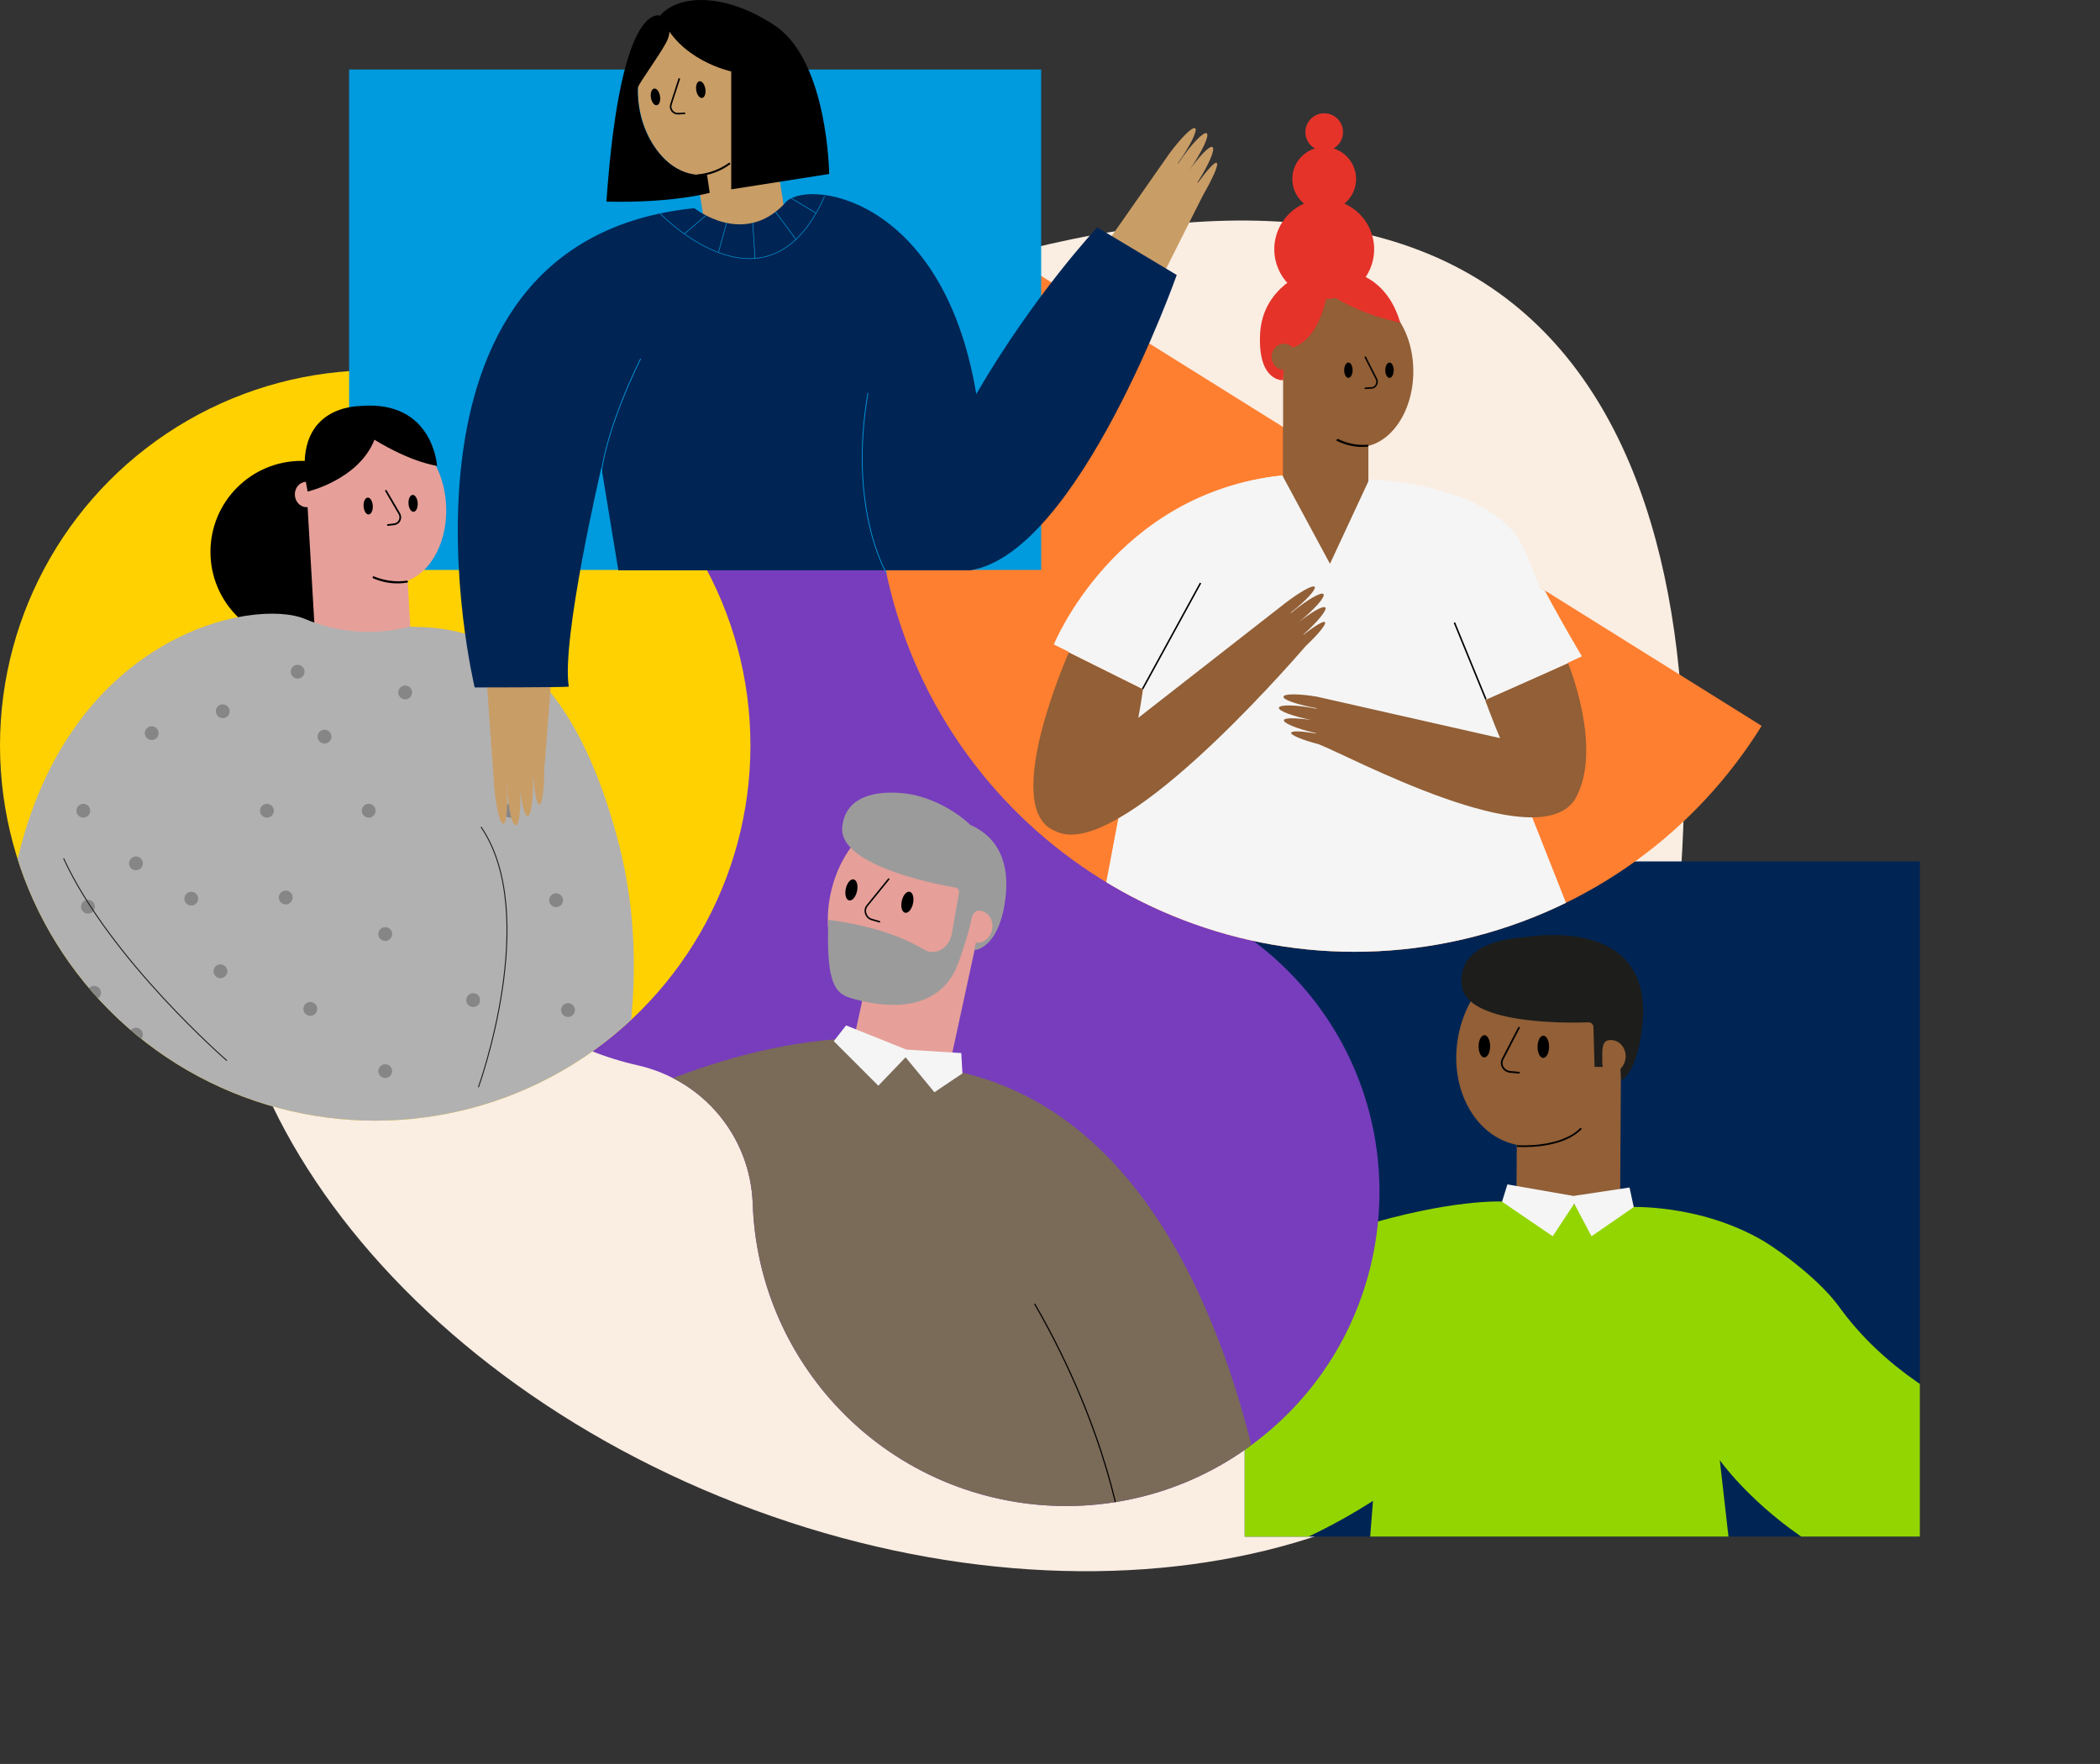 <?xml version="1.0" encoding="utf-8"?>
<!-- Generator: Adobe Illustrator 26.3.1, SVG Export Plug-In . SVG Version: 6.00 Build 0)  -->
<svg version="1.1" xmlns="http://www.w3.org/2000/svg" xmlns:xlink="http://www.w3.org/1999/xlink" x="0px" y="0px"
	 viewBox="0 0 546.8 459.3" style="enable-background:new 0 0 546.8 459.3;" xml:space="preserve">
<rect x="0" y="0" width="546.8" height="459.3" fill="#333333" stroke="none"/>
<style type="text/css">
	.st0{fill:#FAEDE2;}
	.st1{fill:#002554;}
	.st2{clip-path:url(#SVGID_00000007400700613238153490000006812317727729288321_);}
	.st3{fill:#925F36;}
	.st4{fill:#93D500;}
	.st5{fill:none;stroke:#000000;stroke-width:0.45;stroke-linecap:round;stroke-linejoin:round;stroke-miterlimit:10;}
	.st6{fill:#F5F5F5;}
	.st7{fill:#1D1D1B;}
	.st8{fill:none;stroke:#000000;stroke-width:0.45;stroke-miterlimit:10;}
	.st9{fill:#773DBD;}
	.st10{fill:#FFD100;}
	.st11{fill:#FF7F30;}
	.st12{fill:#009ADE;}
	.st13{clip-path:url(#SVGID_00000173161267702567319260000008220871210869748098_);}
	.st14{fill:#E6A099;}
	.st15{fill:#B1B1B1;}
	.st16{fill:none;stroke:#000000;stroke-width:0.442;stroke-linecap:round;stroke-linejoin:round;stroke-miterlimit:10;}
	.st17{fill:#868686;}
	.st18{fill:none;stroke:#1D1D1B;stroke-width:0.253;stroke-linecap:round;stroke-linejoin:round;stroke-miterlimit:10;}
	.st19{fill:#C99D66;}
	.st20{fill:none;stroke:#000000;stroke-width:0.418;stroke-miterlimit:10;}
	.st21{fill:none;stroke:#009ADE;stroke-width:0.149;stroke-miterlimit:10;}
	.st22{clip-path:url(#SVGID_00000177450118801783508740000006879739561041317796_);}
	.st23{fill:none;stroke:#000000;stroke-width:0.4;stroke-linecap:round;stroke-linejoin:round;stroke-miterlimit:10;}
	.st24{fill:#9C9B9B;}
	.st25{fill:#7A6A58;}
	.st26{fill:none;stroke:#000000;stroke-width:0.266;stroke-linejoin:round;stroke-miterlimit:10;}
	.st27{fill:none;stroke:#000000;stroke-width:0.266;stroke-miterlimit:10;}
	.st28{fill:none;stroke:#000000;stroke-width:0.297;stroke-miterlimit:10;}
	.st29{fill:#E5332A;}
	.st30{clip-path:url(#SVGID_00000127019795805808724070000002917273360491605929_);}
	.st31{fill:none;stroke:#000000;stroke-width:0.533;stroke-linecap:round;stroke-linejoin:round;stroke-miterlimit:10;}
	.st32{fill:none;stroke:#000000;stroke-width:0.4;stroke-miterlimit:10;}
	.st33{fill:none;stroke:#009ADE;stroke-width:0.2;stroke-miterlimit:10;}
</style>
<g id="SHAPE">
	<path class="st0" d="M369.9,65.3c96.6,37.5,70.8,204,44.6,271.7S288.6,429,192,391.5S38.3,268.7,64.6,201S273.2,27.7,369.9,65.3z"
		/>
</g>
<g id="Layer_2">
	<rect x="324.1" y="224.3" class="st1" width="175.8" height="175.8"/>
	<g>
		<defs>
			<rect id="SVGID_1_" x="324.1" y="224.3" width="175.8" height="175.8"/>
		</defs>
		<clipPath id="SVGID_00000113316155279629347710000010633458986385608833_">
			<use xlink:href="#SVGID_1_"  style="overflow:visible;"/>
		</clipPath>
		<g style="clip-path:url(#SVGID_00000113316155279629347710000010633458986385608833_);">
			
				<rect x="395" y="271.1" transform="matrix(-1 -5.731932e-03 5.731932e-03 -1 815.238 597.129)" class="st3" width="27" height="52.7"/>
			<path class="st4" d="M546.8,379.4c0,0-44.8-7.1-67.9-39.1c-4.9-6.8-14.7-14.1-19.6-17.1c-17-10-35.5-8.9-35.5-8.9l-31.7-1.4
				c0,0-11.3-1-33.9,5.3c-10.6,3-14.9,9.5-18.8,13.3c-14.6,14.1-31.8,48.9-73.2,50.1c1.5,6.9,3.8,32.1,3.8,32.1s42.1,6.1,87.5-22.9
				l-5.4,68.4l104.5-1.6l-8.8-77.4c0,0,27.9,39.9,83,37.5C532.4,414.5,546.8,379.4,546.8,379.4z"/>
			<ellipse transform="matrix(0.183 -0.983 0.983 0.183 57.521 616.581)" class="st3" cx="399.9" cy="273.7" rx="25" ry="20.4"/>
			<g>
				<ellipse transform="matrix(5.731954e-03 -1 1 5.731954e-03 126.947 672.803)" cx="401.8" cy="272.6" rx="2.9" ry="1.5"/>
				<ellipse transform="matrix(5.731954e-03 -1 1 5.731954e-03 111.784 657.377)" cx="386.5" cy="272.5" rx="2.9" ry="1.5"/>
				<path class="st5" d="M395.5,267.6l-4.2,8.1c-0.8,1.5,0.2,3.2,1.9,3.4l2.3,0.2"/>
			</g>
			<polygon class="st6" points="392.5,308.4 391.1,312.9 404.3,321.9 409.9,313.4 414.4,321.9 425.4,314.3 424.3,309.2 409.7,311.4 
							"/>
			<path class="st7" d="M427.5,268.3c4.2-31.1-30.9-24.2-30.9-24.2s-17.4,0.3-16,12.5c1.2,10.1,26.9,9.8,33,9.6
				c0.7,0,1.3,0.5,1.3,1.2l0.3,10.4l2.9,0c0.5,0,1,0.3,1.3,0.7c0.3-3.2,0.4-5.9,0.4-5.9l1.6-0.6l0.8,9.3
				C422.1,281.3,425.9,280,427.5,268.3z"/>
			<path class="st3" d="M417.2,275.2c0,2.4-0.1,4.2,2.1,4.2c2.2,0,3.9-1.9,4-4.3c0-2.4-1.7-4.3-3.9-4.3
				C417.2,270.8,417.2,272.8,417.2,275.2z"/>
			<path class="st8" d="M395,298.4c0,0,11.4,0.9,16.7-4.6"/>
		</g>
	</g>
	<path class="st9" d="M342.7,261.2c-12.2-16-28.9-26.2-47-30.3c-17.1-3.9-29.3-18.6-29.9-36.1c-0.7-18.5-7.6-36.8-21.1-51.8
		c-29-32.1-78.6-35.8-112.1-8.4c-35.1,28.7-40.1,80.4-11.2,115.3c11.9,14.4,27.8,23.7,44.7,27.5c17.1,3.9,29.3,18.6,29.9,36.1
		c0.6,17.4,6.8,34.7,18.7,49.1c28.9,34.8,80.6,39.6,115.3,10.4C363.3,345.1,368.9,295.7,342.7,261.2z"/>
	<circle class="st10" cx="97.7" cy="194.1" r="97.7"/>
	<path class="st11" d="M247,56.8c-17,27.1-23.6,60.7-15.8,94.3c15.5,67.2,82.5,109,149.7,93.5c33.6-7.8,60.9-28.4,77.8-55.6
		L247,56.8z"/>
	<rect x="90.9" y="18.1" class="st12" width="180.2" height="130.3"/>
	<g>
		<defs>
			<circle id="SVGID_00000109740369180222870390000012954712710285801888_" cx="97.7" cy="194.1" r="97.7"/>
		</defs>
		<clipPath id="SVGID_00000102512562423760492430000002814967588764847247_">
			<use xlink:href="#SVGID_00000109740369180222870390000012954712710285801888_"  style="overflow:visible;"/>
		</clipPath>
		<g style="clip-path:url(#SVGID_00000102512562423760492430000002814967588764847247_);">
			<circle cx="78.5" cy="143.7" r="23.7"/>
			
				<rect x="81" y="122.4" transform="matrix(0.998 -5.801436e-02 5.801436e-02 0.998 -8.363 5.671)" class="st14" width="24.9" height="48.9"/>
			<path class="st15" d="M106.4,163.2c0,0-12.8,4-26.9-2c-13.3-5.7-63.2,3.8-75.8,66.6c-1.6,7.9-1.4,16,0.7,23.8
				c13.9,52.6,36.1,45.7,36.1,45.7l7.4-6.7l6.7,8.1l76.8,1.3l4,18.2l14.8-0.7c0,0,24.2-47.1,10.8-98.3
				C147.5,167.9,123.2,163.2,106.4,163.2z"/>
			
				<ellipse transform="matrix(0.998 -5.801436e-02 5.801436e-02 0.998 -7.497 6.129)" class="st14" cx="101.8" cy="132.2" rx="14.4" ry="19.8"/>
			<g>
				<g>
					<path d="M97.2,150.6c2.8,1.2,5.8,1.6,8.8,1.1c0.4,0,0.2-0.6-0.1-0.5c-2.9,0.4-5.8,0-8.5-1.1C97,149.9,96.9,150.4,97.2,150.6
						L97.2,150.6z"/>
				</g>
			</g>
			<g>
				
					<ellipse transform="matrix(0.998 -5.801436e-02 5.801436e-02 0.998 -7.485 5.786)" cx="95.9" cy="131.8" rx="1.2" ry="2.2"/>
				
					<ellipse transform="matrix(0.998 -5.801436e-02 5.801436e-02 0.998 -7.426 6.464)" cx="107.6" cy="131.1" rx="1.2" ry="2.2"/>
				<path class="st16" d="M100.5,127.8l3.5,6c0.6,1.1,0,2.5-1.3,2.7l-1.7,0.2"/>
			</g>
			
				<ellipse transform="matrix(0.998 -5.801436e-02 5.801436e-02 0.998 -7.34 4.849)" class="st14" cx="79.8" cy="128.8" rx="3" ry="3.3"/>
			<path d="M80.1,128c0,0,13.3-3.1,17.4-13.5c9.8,6,16.3,6.8,16.3,6.8s-1-17.1-19.8-15.6C94,105.8,75.3,105,80.1,128z"/>
			<circle class="st17" cx="84.5" cy="191.8" r="1.8"/>
			<circle class="st17" cx="58" cy="185.2" r="1.8"/>
			<circle class="st17" cx="57.4" cy="252.9" r="1.8"/>
			<circle class="st17" cx="74.4" cy="233.7" r="1.8"/>
			<circle class="st17" cx="49.8" cy="234" r="1.8"/>
			<circle class="st17" cx="22.9" cy="236.1" r="1.8"/>
			<circle class="st17" cx="96" cy="211.1" r="1.8"/>
			<circle class="st17" cx="147.9" cy="263" r="1.8"/>
			<circle class="st17" cx="123.2" cy="260.4" r="1.8"/>
			<circle class="st17" cx="69.5" cy="211.1" r="1.8"/>
			<circle class="st17" cx="132.8" cy="211.1" r="1.8"/>
			<circle class="st17" cx="105.5" cy="180.3" r="1.8"/>
			<circle class="st17" cx="77.5" cy="174.9" r="1.8"/>
			<circle class="st17" cx="39.5" cy="190.9" r="1.8"/>
			<path class="st18" d="M59,276.1c0,0-30.3-26.3-42.4-52.5"/>
			<path class="st18" d="M124.6,283c0,0,16.2-44.8,0.7-67.6"/>
			<circle class="st17" cx="21.7" cy="211.1" r="1.8"/>
			<circle class="st17" cx="35.4" cy="224.8" r="1.8"/>
			<circle class="st17" cx="130.5" cy="191.1" r="1.8"/>
			<circle class="st17" cx="100.3" cy="243.2" r="1.8"/>
			<circle class="st17" cx="144.8" cy="234.4" r="1.8"/>
			<circle class="st17" cx="80.8" cy="262.7" r="1.8"/>
			<circle class="st17" cx="100.3" cy="278.9" r="1.8"/>
			<circle class="st17" cx="35.4" cy="269.4" r="1.8"/>
			<circle class="st17" cx="24.5" cy="258.5" r="1.8"/>
		</g>
	</g>
</g>
<g id="Layer_3">
	<g>
		<g>
			
				<ellipse transform="matrix(0.988 -0.157 0.157 0.988 -1.774 28.644)" class="st19" cx="180.9" cy="25.6" rx="14.7" ry="20.2"/>
			<g>
				<path class="st7" d="M166.4,27.9c0.8,4.5,2.6,8.9,5.6,12.4c4.5,5.5,12.6,7.4,18,2c9.4-9.4,6.2-29.4-5.6-35.5
					c-6.8-3.4-13.9,0.9-16.5,7.5C166.1,18.6,165.7,23.3,166.4,27.9L166.4,27.9z M166.4,27.9c-0.7-4.5-0.4-9.3,1.4-13.5
					c2.6-6.8,9.7-11.2,16.7-7.8c12.3,6,15.6,26.6,5.7,36.1c-5.6,5.4-13.8,3.3-18.3-2.3C168.9,36.8,167.2,32.4,166.4,27.9L166.4,27.9
					z"/>
			</g>
		</g>
		
			<rect x="182.6" y="39.9" transform="matrix(-0.988 0.157 -0.157 -0.988 392.142 73.096)" class="st19" width="21.1" height="24.3"/>
		<g>
			<g>
				<path d="M189.8,42.4c-2.4,1.7-5.3,2.8-8.2,3c-0.3,0-0.3,0.6,0,0.5c3.1-0.2,6-1.3,8.5-3.1C190.3,42.7,190,42.2,189.8,42.4
					L189.8,42.4z"/>
			</g>
		</g>
		<ellipse transform="matrix(0.988 -0.157 0.157 0.988 -1.412 28.848)" cx="182.4" cy="23.4" rx="1.2" ry="2.2"/>
		<ellipse transform="matrix(0.988 -0.157 0.157 0.988 -1.851 27.024)" cx="170.6" cy="25.3" rx="1.2" ry="2.2"/>
		<path d="M190.4,49.3l25.5-4c0,0-0.3-28.5-13.5-38.2c-12.2-8.5-25-9.1-30.4-3.2c4.5,11.8,18.4,14.7,18.4,14.7L190.4,49.3z"/>
		<path class="st20" d="M176.9,20.4l-2.2,6.8c-0.4,1.2,0.6,2.5,1.9,2.4l1.8-0.1"/>
		<path class="st19" d="M316.8,42.4c-0.5-0.3-2.5,1.9-4.9,5.2l-0.1-0.1c3-4.7,4.7-8.7,3.9-9.2c-0.7-0.5-3.5,2.4-6.5,6.7l0,0
			c0.2-0.2,0.3-0.5,0.5-0.7c3.3-4.8,5.3-9.1,4.5-9.6c-0.8-0.5-4.1,2.9-7.3,7.7c0,0.1-0.1,0.1-0.1,0.2l-0.1-0.1
			c3.2-4.5,5.2-8.6,4.5-9.1c-0.7-0.5-3.7,2.5-6.8,6.7l0,0l-15.6,22.3l13.4,10.4l11-21.9C315.8,46.4,317.4,42.8,316.8,42.4z"/>
		<path class="st19" d="M140.4,209.5c-0.6,0-1.2-2.9-1.5-7l-0.1,0c0.1,5.6-0.5,9.9-1.4,10c-0.9,0-1.8-3.9-2.1-9.1l0,0
			c0,0.3,0,0.6,0.1,0.9c0.3,5.8-0.1,10.5-1.1,10.6c-1,0.1-2-4.6-2.3-10.3c0-0.1,0-0.1,0-0.2l-0.1,0c0.4,5.5,0,10-0.8,10.1
			c-0.9,0.1-1.9-4-2.4-9.3l0,0l-1.9-27.1l16.8-2l-1.9,24.5C141.7,205.5,141.2,209.5,140.4,209.5z"/>
		<g>
			<g>
				<path d="M172.2,4.3c0,0,1.3,0.9,1.8,2.7c-5.8,3.3-9.1,11.7-7.6,20.9c1.7,11,9.7,18.9,17.7,17.6l0.7,4.7c0,0-9.4,2.7-26.9,2.3
					C161.7-1.8,172.2,4.3,172.2,4.3z"/>
			</g>
		</g>
		<g>
			<path d="M174.3,8.4c0-0.2,0-0.4,0-0.6C174.3,8,174.3,8.2,174.3,8.4z"/>
			<path d="M161.5,23.9c4.6-23.3,10.8-19.7,10.8-19.7s1.8,1.3,2,3.5c0,0.2,0,0.4,0,0.6c0,0.8-0.3,1.8-0.9,2.9
				c-2.1,3.8-6.7,10-7.4,11.7c-1,0.6-0.4,0.7-1.5,0.9C163.5,24.1,162.5,24.1,161.5,23.9z"/>
		</g>
		<path class="st1" d="M180.8,54.2c0,0,12.8,10.3,23.6-1.3c4.8-6.4,41.1-2.7,49.8,49.7c15-25.8,31.5-43.4,31.5-43.4l20.7,12.4
			c0,0-25.6,72.5-53.8,76.9H161l-4.4-26.8c0,0-10.5,44.8-8.5,57.1c-2.3,0.2-24.5,0.2-24.5,0.2S95.6,62.9,180.8,54.2z"/>
		<path class="st21" d="M171.9,55.6c0,0,27.9,29.2,42.8-4.5"/>
		<line class="st21" x1="183.8" y1="56.1" x2="178.2" y2="60.9"/>
		<line class="st21" x1="189.2" y1="58" x2="187.1" y2="65.6"/>
		<line class="st21" x1="196" y1="58" x2="196.6" y2="67.4"/>
		<line class="st21" x1="201.9" y1="55.1" x2="207.3" y2="62.4"/>
		<line class="st21" x1="206" y1="51.6" x2="212.5" y2="55.5"/>
	</g>
	<g>
		<defs>
			<path id="SVGID_00000060020467701855842620000017665444738345206431_" d="M342.7,261.2c-12.2-16-28.9-26.2-47-30.3
				c-17.1-3.9-29.3-18.6-29.9-36.1c-0.7-18.5-7.6-36.8-21.1-51.8c-29-32.1-78.6-35.8-112.1-8.4c-35.1,28.7-40.1,80.4-11.2,115.3
				c11.9,14.4,27.8,23.7,44.7,27.5c17.1,3.9,29.3,18.6,29.9,36.1c0.6,17.4,6.8,34.7,18.7,49.1c28.9,34.8,80.6,39.6,115.3,10.4
				C363.3,345.1,368.9,295.7,342.7,261.2z"/>
		</defs>
		<clipPath id="SVGID_00000168828822332353546590000012341464541702976663_">
			<use xlink:href="#SVGID_00000060020467701855842620000017665444738345206431_"  style="overflow:visible;"/>
		</clipPath>
		<g style="clip-path:url(#SVGID_00000168828822332353546590000012341464541702976663_);">
			
				<rect x="225" y="234.3" transform="matrix(-0.977 -0.212 0.212 -0.977 415.194 564.191)" class="st14" width="25.8" height="51.1"/>
			
				<ellipse transform="matrix(0.212 -0.977 0.977 0.212 -46.115 416.031)" class="st14" cx="235" cy="236.6" rx="25.2" ry="19"/>
			<g>
				<ellipse transform="matrix(0.212 -0.977 0.977 0.212 -43.327 415.996)" cx="236.3" cy="234.9" rx="2.8" ry="1.5"/>
				<ellipse transform="matrix(0.212 -0.977 0.977 0.212 -51.702 399.295)" cx="221.8" cy="231.7" rx="2.8" ry="1.5"/>
				<path class="st23" d="M231.4,228.9l-5.6,6.9c-1,1.2-0.4,3.1,1.1,3.6l2.1,0.6"/>
			</g>
			<path class="st24" d="M249.7,232.5c0.1-0.7-0.3-1.3-1-1.4c-5.8-1-30.3-5.9-29.4-15.7c1.1-11.9,17.7-8.6,17.7-8.6s8.2,1.1,15.7,8
				c7,3.1,10.8,9.9,8.8,21.1c-2,11.3-7.8,11.5-7.8,11.5l2-9.9l-2.4,1c0,0-2.6,10-4.6,14.2c-2,4.2-8.3,12.5-26.8,7.3
				c-4.2-1.2-6.9-3.3-6.2-20.5c13.2,1.7,21,5.4,24.8,7.7c1.6,1,3.6,0.9,5.1-0.3l0,0c1.2-0.9,1.9-2.2,2.2-3.6L249.7,232.5z"/>
			<path class="st14" d="M252.6,241c-0.5,2.3-0.9,4,1.1,4.4c2.1,0.4,4.1-1,4.6-3.3c0.5-2.3-0.8-4.5-2.8-4.9
				C253.4,236.7,253,238.7,252.6,241z"/>
			<g>
				<path class="st19" d="M332.4,457.9c0.6-0.3-0.5-3.3-2.5-7.1l0.1,0c3,5.1,5.9,8.7,6.8,8.2c0.8-0.5-0.6-4.5-3.1-9.4l0,0
					c0.1,0.3,0.3,0.5,0.4,0.8c2.9,5.4,5.9,9.4,6.8,8.9s-0.7-5.2-3.6-10.6c0-0.1-0.1-0.1-0.1-0.2l0.1,0c2.7,5.2,5.5,9,6.3,8.6
					c0.8-0.4-0.5-4.7-3-9.7l0,0l-13.3-25.5l-16.3,7.5l15.2,21C329,455,331.7,458.3,332.4,457.9z"/>
				<path class="st19" d="M53.8,375.3c-0.3-0.6,2.4-2.3,6.3-4.2l-0.1-0.1c-5.4,2.3-9.9,3.4-10.3,2.5c-0.4-0.8,3.1-3.2,8.1-5.6l0,0
					c-0.3,0.1-0.5,0.3-0.8,0.4c-5.5,2.6-10.4,3.9-10.8,3s3.7-3.7,9.3-6.3c0.1,0,0.1-0.1,0.2-0.1l0-0.1c-5.3,2.6-9.8,3.9-10.2,3.1
					c-0.4-0.8,3.2-3.4,8.2-5.9l0,0l25.9-12.4l8.5,15.8l-24.8,7.6C58.2,375,54.1,376.1,53.8,375.3z"/>
				<path class="st25" d="M73.5,346l11,30.4l95.9-36.7l9.8,79.2l100.1-15.8l17.2,39.1l26.3-16.9c0,0-6.7-127.9-83.2-146
					c-10.1-2.4-22.2-9.5-32.9-8.7C147.7,275.9,73.5,346,73.5,346z"/>
				<polygon class="st6" points="220.3,267 217.1,271.1 228.7,282.7 235.8,275.3 243.3,284.4 250.6,279.5 250.3,274.2 236,273.3 
									"/>
				<line class="st26" x1="333.2" y1="418.5" x2="306.2" y2="436.2"/>
				<line class="st26" x1="329" y1="421.3" x2="332.2" y2="426.5"/>
				<line class="st26" x1="324.9" y1="424" x2="328.1" y2="429.1"/>
				<line class="st26" x1="321" y1="426.7" x2="324" y2="431.8"/>
				<line class="st26" x1="317" y1="429.4" x2="320" y2="434.4"/>
				<line class="st26" x1="312.8" y1="432" x2="315.8" y2="437"/>
				<line class="st26" x1="308.7" y1="434.8" x2="311.7" y2="439.8"/>
				<line class="st27" x1="78.8" y1="341.2" x2="91.2" y2="373.8"/>
				<line class="st27" x1="74.3" y1="348.4" x2="80.5" y2="345.6"/>
				<line class="st27" x1="76.1" y1="353.4" x2="82.4" y2="350.8"/>
				<line class="st27" x1="77.7" y1="357.8" x2="84.2" y2="355.3"/>
				<line class="st27" x1="79.4" y1="362.3" x2="85.9" y2="359.8"/>
				<line class="st27" x1="87.5" y1="364.1" x2="80.9" y2="366.6"/>
				<line class="st27" x1="89.3" y1="368.8" x2="82.6" y2="371.3"/>
			</g>
			<path class="st28" d="M292.3,400.8c0,0-3.2-27.2-22.9-61.3"/>
		</g>
	</g>
	<g>
		<path class="st6" d="M333.9,123.8l12.4,23l9.6-22c0,0,33.1,0.7,40.9,18.1c5.1,11.3,11.5,29.8,11.5,29.8l-21.4,9.7l6.6,43.8
			l-103.8-4.7l7.9-42l-19.3-9.6C278.3,169.9,290.4,128.3,333.9,123.8z"/>
		<ellipse class="st3" cx="353.8" cy="96.7" rx="14.2" ry="19.7"/>
		<rect x="334.1" y="75.8" class="st3" width="22.2" height="84.9"/>
		<g>
			<g>
				<path d="M348.1,114.8c2.5,1.2,5.2,1.8,8,1.5c0.3,0,0.3-0.5,0-0.5c-2.7,0.2-5.3-0.3-7.7-1.5C348.1,114.3,347.8,114.7,348.1,114.8
					L348.1,114.8z"/>
			</g>
		</g>
		<path d="M352.2,96.4c0,1.1-0.5,2-1.1,2s-1.1-0.9-1.1-2s0.5-2,1.1-2S352.2,95.3,352.2,96.4z"/>
		<path d="M362.9,96.4c0,1.1-0.5,2-1.1,2s-1.1-0.9-1.1-2s0.5-2,1.1-2S362.9,95.3,362.9,96.4z"/>
		<path class="st23" d="M355.5,93l2.9,5.7c0.5,1-0.2,2.3-1.3,2.3l-1.6,0.1"/>
		<path class="st29" d="M364.6,84c0,0-10.3-1.8-19-7.8c-2.7,15.1-11,14.7-11,14.7l-0.5,8.1c0,0-6.6,0.5-6-12s12.4-16.3,12.4-16.3
			S359.1,65.4,364.6,84z"/>
		<circle class="st29" cx="344.8" cy="64.9" r="13"/>
		<circle class="st29" cx="344.8" cy="46.6" r="8.3"/>
		<ellipse class="st3" cx="334.3" cy="92.9" rx="3.2" ry="3.4"/>
		<g>
			<defs>
				<path id="SVGID_00000106839962793400592370000007194665806887312568_" d="M247,56.8c-17,27.1-23.6,60.7-15.8,94.3
					c15.5,67.2,82.5,109,149.7,93.5c33.6-7.8,60.9-28.4,77.8-55.6L247,56.8z"/>
			</defs>
			<clipPath id="SVGID_00000178180364933353904570000011027414196897969796_">
				<use xlink:href="#SVGID_00000106839962793400592370000007194665806887312568_"  style="overflow:visible;"/>
			</clipPath>
			<g style="clip-path:url(#SVGID_00000178180364933353904570000011027414196897969796_);">
				<ellipse class="st3" cx="353.8" cy="86.4" rx="14.2" ry="19.7"/>
				<rect x="334.1" y="65.5" class="st3" width="22.2" height="84.9"/>
				<g>
					<g>
						<path d="M348.1,104.5c2.5,1.2,5.2,1.8,8,1.5c0.3,0,0.3-0.6,0-0.5c-2.6,0.2-5.3-0.3-7.7-1.5
							C348.1,103.9,347.8,104.4,348.1,104.5L348.1,104.5z"/>
					</g>
				</g>
				<path d="M352.2,86.1c0,1.1-0.5,2-1.1,2s-1.1-0.9-1.1-2s0.5-2,1.1-2S352.2,85,352.2,86.1z"/>
				<path d="M362.9,86.1c0,1.1-0.5,2-1.1,2s-1.1-0.9-1.1-2s0.5-2,1.1-2S362.9,85,362.9,86.1z"/>
				<path class="st31" d="M355.5,82.7l2.9,5.7c0.5,1-0.2,2.3-1.3,2.3l-1.6,0.1"/>
				<path class="st29" d="M364.6,73.7c0,0-10.3-1.8-19-7.8c-2.7,15.1-11,14.7-11,14.7l-0.5,8.1c0,0-6.6,0.5-6-12
					s12.4-16.3,12.4-16.3S359.1,55.1,364.6,73.7z"/>
				<circle class="st29" cx="329" cy="62.1" r="13"/>
				<circle class="st29" cx="325.2" cy="43.8" r="8.3"/>
				<circle class="st29" cx="323.2" cy="31.4" r="4.9"/>
				<ellipse class="st3" cx="334.3" cy="82.5" rx="3.2" ry="3.4"/>
				<path class="st6" d="M333.9,123.8l12.4,23l10.2-21.9c0,0,32.5,0.7,40.3,18c5.1,11.3,15.1,28,15.1,28l-25,11.4l23.9,60.5
					l-128.6,17.7l15.4-81.1l-23.2-11.6C274.4,167.8,290.4,128.3,333.9,123.8z"/>
				<path class="st3" d="M278.3,169.9l19.3,9.6c0,0-0.4,3.1-1.2,7.4l38.3-29.9l0,0c3.8-2.9,7.2-4.8,7.6-4.2c0.5,0.6-2.2,3.6-6.2,6.7
					l0,0.1c0.1,0,0.1-0.1,0.2-0.1c4-3.3,7.8-5.5,8.3-4.8c0.6,0.7-2.3,3.9-6.3,7.2c-0.2,0.2-0.4,0.3-0.6,0.5l0,0
					c3.7-3,6.8-4.8,7.4-4.2c0.5,0.6-2,3.7-5.7,7l0,0.1c2.9-2.3,5.2-3.7,5.6-3.3c0.4,0.5-1.7,3.1-4.9,6.1
					c-5.5,6.3-49.4,56.6-65.3,48.3C260.1,210.7,278.3,169.9,278.3,169.9z"/>
				<path class="st3" d="M408.3,172.7l-21.6,9.6c0,0,2.5,6.7,3.9,9.9l-47.7-10.8l0,0c-4.7-0.8-8.6-0.8-8.7,0c-0.2,0.8,3.7,2.1,8.6,3
					l0,0.1c-0.1,0-0.1,0-0.2,0c-5.1-1-9.5-1.1-9.6-0.2c-0.2,0.8,3.9,2.3,9,3.3c0.3,0,0.5,0.1,0.8,0.1l0,0c-4.7-0.8-8.3-0.9-8.5-0.2
					c-0.2,0.8,3.5,2.3,8.4,3.4l0,0.1c-3.6-0.6-6.3-0.8-6.5-0.2c-0.2,0.6,3,1.9,7.2,3c7.8,3,56.6,29.4,66.6,14.5
					C417.7,195.4,408.3,172.7,408.3,172.7z"/>
				<line class="st32" x1="386.9" y1="182.1" x2="378.7" y2="162.1"/>
				<line class="st32" x1="297.5" y1="179.4" x2="312.6" y2="151.8"/>
			</g>
		</g>
		<circle class="st29" cx="344.8" cy="34.4" r="4.9"/>
	</g>
	<path class="st33" d="M230.8,149.2c0,0-10-16.7-4.8-46.9"/>
	<path class="st33" d="M156.6,123c0,0,0.9-10.5,10.2-29.6"/>
</g>
</svg>
